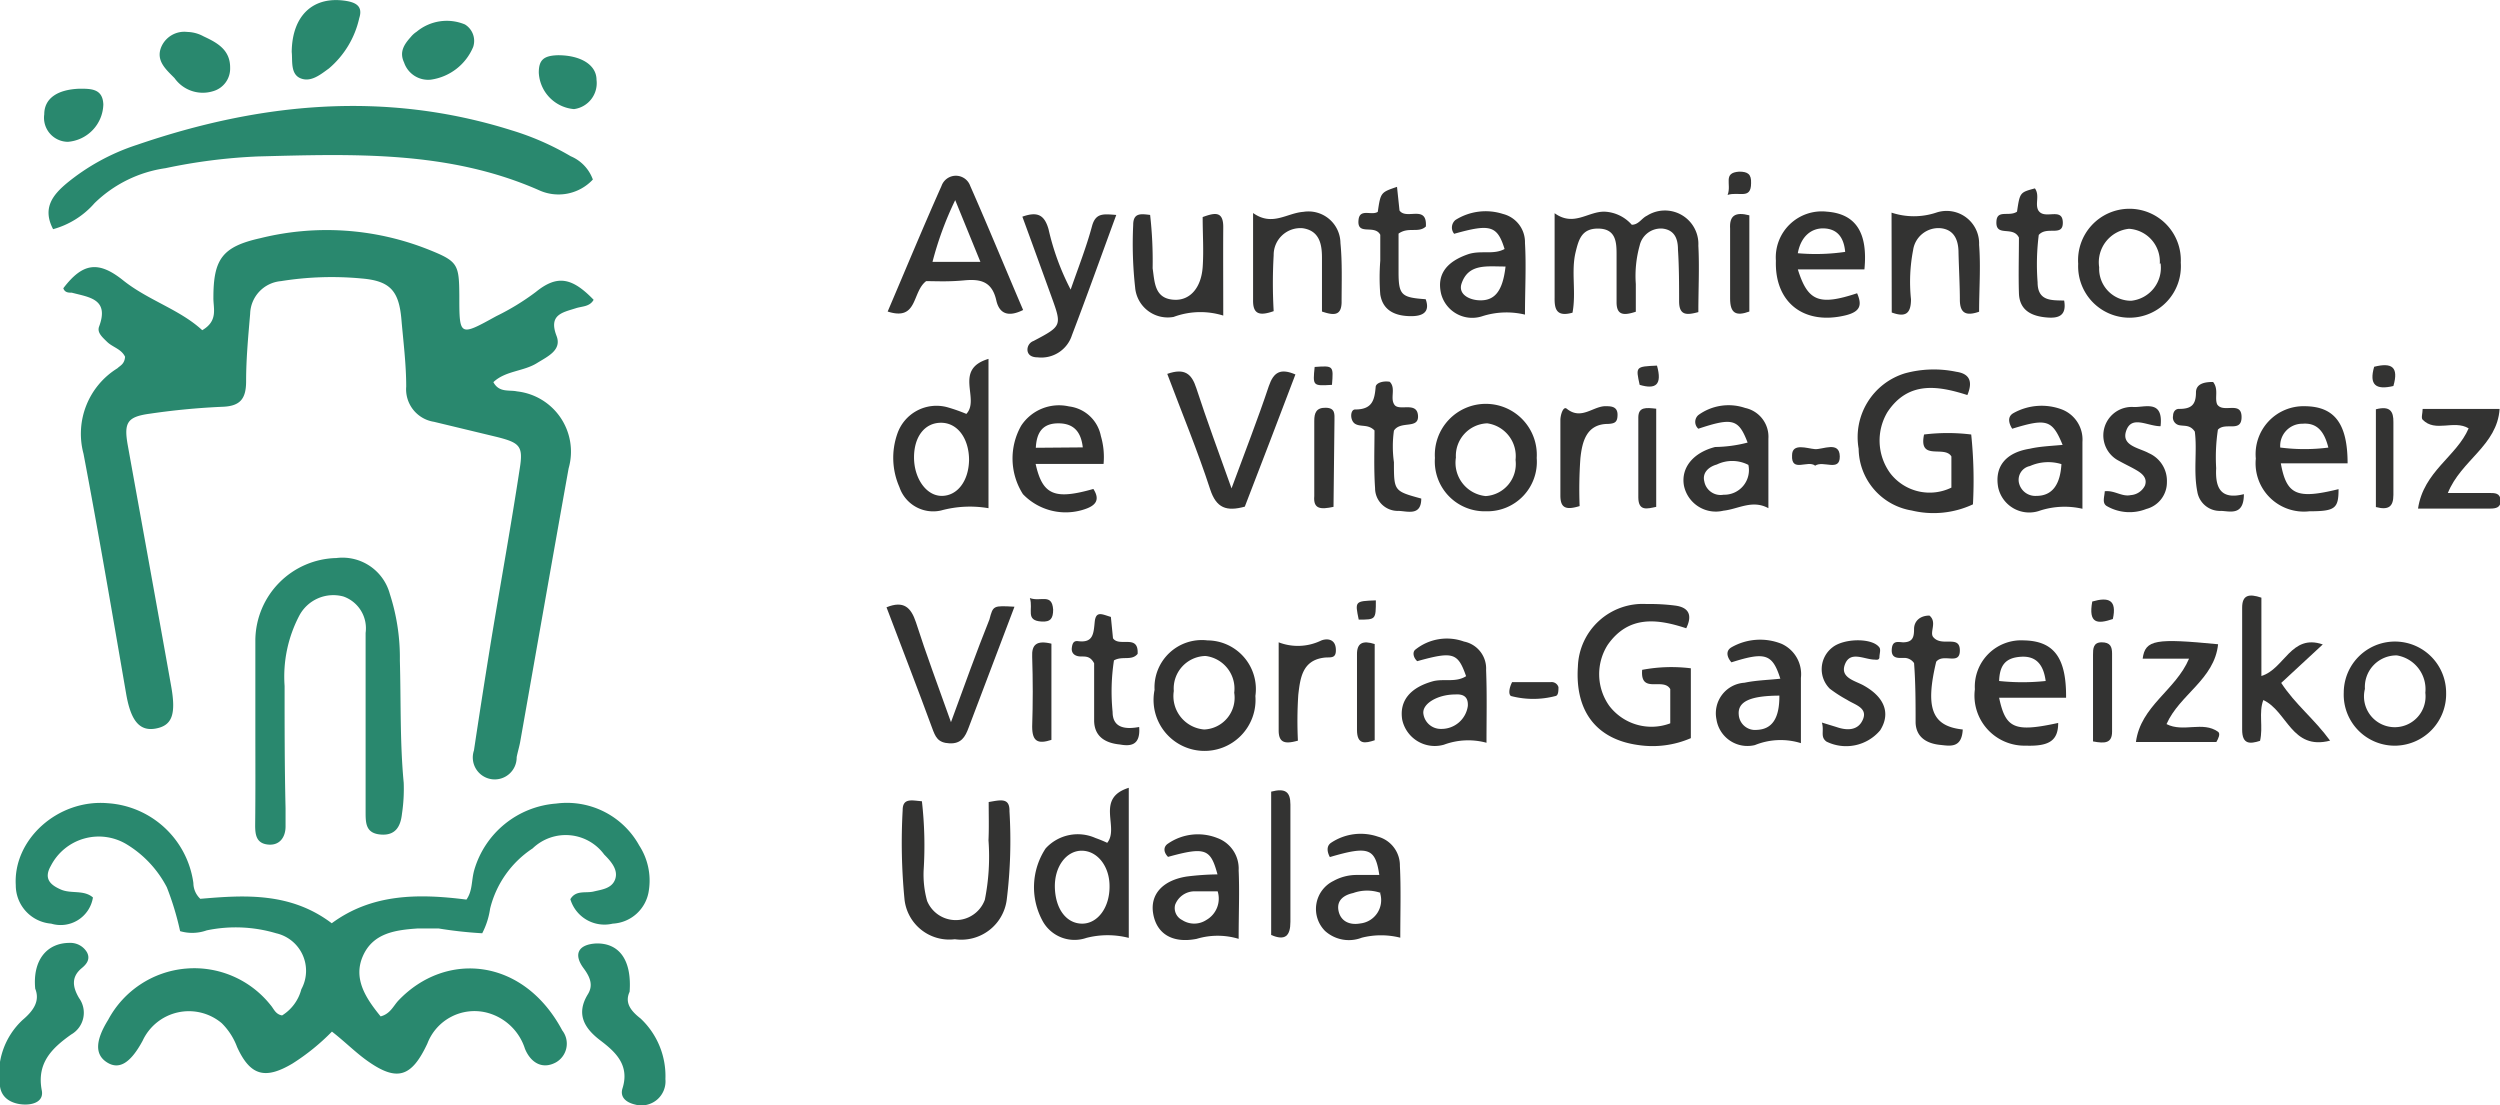 <?xml version="1.0" encoding="UTF-8"?>
<svg xmlns="http://www.w3.org/2000/svg" viewBox="0 0 129.92 57.45">
  <defs>
    <style>.cls-1{fill:#29886e;}.cls-2{fill:#333332;}</style>
  </defs>
  <title>logo-ayto-vitoria</title>
  <g id="Capa_2" data-name="Capa 2">
    <g id="Capa_1-2" data-name="Capa 1">
      <g id="OJsA6C">
        <path class="cls-1" d="M6.5,18.54c-.2-.41-.64-.49-.93-.77s-.53-.5-.42-.8c.54-1.44-.52-1.52-1.42-1.76-.17,0-.36,0-.44-.23,1-1.31,1.81-1.45,3.11-.41s2.94,1.51,4.11,2.59c.84-.49.57-1.14.58-1.69,0-2,.46-2.65,2.43-3.09a14.32,14.32,0,0,1,8.75.59c1.52.61,1.59.75,1.6,2.39,0,2.13,0,2.13,1.92,1.07a12.49,12.49,0,0,0,2.06-1.26c1.11-.9,1.88-.75,3,.41-.21.37-.6.33-.93.44-.69.22-1.42.33-1,1.43.29.74-.45,1.07-1,1.41-.71.45-1.65.4-2.28,1,.3.56.82.39,1.23.48a3.15,3.15,0,0,1,2.68,4c-.85,4.74-1.68,9.48-2.52,14.23-.05.26-.13.52-.18.78A1.14,1.14,0,1,1,24.63,39q.45-3,.94-6c.48-2.88,1-5.76,1.44-8.65.19-1.17,0-1.34-1.18-1.64l-3.28-.79a1.71,1.71,0,0,1-1.44-1.83c0-1.17-.15-2.34-.25-3.5-.13-1.48-.59-2-2.09-2.12a16.64,16.64,0,0,0-4.17.14A1.75,1.75,0,0,0,13,16.31c-.1,1.17-.21,2.34-.21,3.5,0,.91-.3,1.3-1.24,1.33a36.7,36.7,0,0,0-3.77.36c-1.17.16-1.35.46-1.14,1.64.75,4.16,1.51,8.33,2.25,12.49.27,1.49.06,2.07-.79,2.23s-1.3-.41-1.54-1.78c-.72-4.17-1.43-8.34-2.22-12.5a4,4,0,0,1,1.76-4.44C6.24,19,6.47,18.93,6.5,18.54Z"></path>
        <path class="cls-1" d="M9.36,48.39a14.88,14.88,0,0,0-.69-2.28,5.66,5.66,0,0,0-2.1-2.24A2.8,2.8,0,0,0,2.64,45c-.39.68,0,1,.53,1.23s1.19,0,1.66.41A1.7,1.7,0,0,1,2.66,48,2,2,0,0,1,.82,46C.68,43.63,3,41.53,5.58,41.74a4.81,4.81,0,0,1,4.47,4.15,1.13,1.13,0,0,0,.36.82c2.3-.2,4.69-.35,6.83,1.27,2.09-1.54,4.49-1.55,7-1.23.33-.47.25-1,.41-1.55a4.81,4.81,0,0,1,4.25-3.44,4.29,4.29,0,0,1,4.32,2.18,3.35,3.35,0,0,1,.5,2.33A2,2,0,0,1,31.84,48a1.85,1.85,0,0,1-2.2-1.27c.29-.49.8-.3,1.21-.4s.95-.15,1.12-.64-.22-.93-.57-1.28a2.48,2.48,0,0,0-3.72-.32,5.24,5.24,0,0,0-2.21,3.13,4,4,0,0,1-.41,1.28,21.58,21.58,0,0,1-2.27-.25c-.36,0-.72,0-1.08,0-1.15.08-2.32.23-2.85,1.43s.18,2.23.92,3.14c.5-.13.66-.54.92-.82,2.47-2.6,6.51-2.23,8.52,1.55a1.12,1.12,0,0,1-.33,1.66c-.72.39-1.32,0-1.61-.71a2.82,2.82,0,0,0-2-1.88,2.62,2.62,0,0,0-3.07,1.61c-.82,1.75-1.57,2-3.12.9-.62-.44-1.17-1-1.84-1.52a11.37,11.37,0,0,1-2.05,1.66c-1.43.85-2.2.63-2.88-.86a3.4,3.4,0,0,0-.8-1.24,2.65,2.65,0,0,0-4.11.92c-.64,1.18-1.24,1.53-1.88,1.1S5,54,5.62,53a5.07,5.07,0,0,1,8.44-.77c.17.19.25.48.6.54a2.27,2.27,0,0,0,1-1.36,2,2,0,0,0-1.31-2.91,7.36,7.36,0,0,0-3.61-.15A2.24,2.24,0,0,1,9.36,48.39Z"></path>
        <path class="cls-1" d="M2.76,11.91c-.58-1.1,0-1.79.7-2.38a11.19,11.19,0,0,1,3.65-2C13.52,5.33,20,4.7,26.58,6.77a14.06,14.06,0,0,1,3.08,1.35,2.08,2.08,0,0,1,1.15,1.21A2.44,2.44,0,0,1,28,9.88C23.32,7.82,18.37,8,13.41,8.13a28.9,28.9,0,0,0-4.81.61,6.63,6.63,0,0,0-3.69,1.82A4.4,4.4,0,0,1,2.76,11.91Z"></path>
        <path class="cls-1" d="M13.27,37.84c0-1.53,0-3.06,0-4.6A4.31,4.31,0,0,1,17.48,29a2.55,2.55,0,0,1,2.78,1.87,10.76,10.76,0,0,1,.52,3.46c.06,2.12,0,4.24.2,6.35a8.7,8.7,0,0,1-.09,1.61c-.07.65-.33,1.14-1.1,1.08S19,42.8,19,42.22V41.4c0-2.84,0-5.67,0-8.51A1.75,1.75,0,0,0,17.85,31a2,2,0,0,0-2.3,1,6.82,6.82,0,0,0-.76,3.65c0,2.12,0,4.24.05,6.35,0,.32,0,.64,0,.95,0,.56-.31,1-.91.94s-.67-.49-.67-1C13.28,41.18,13.27,39.51,13.27,37.84Z"></path>
        <path class="cls-2" d="M101.41,25.34V23.72c-.36-.6-1.72.27-1.42-1.14a10,10,0,0,1,2.45,0,23.14,23.14,0,0,1,.09,3.63,4.83,4.83,0,0,1-3.18.32,3.29,3.29,0,0,1-2.76-3.21A3.47,3.47,0,0,1,99,19.4a5.7,5.7,0,0,1,2.66-.08c.71.1.87.52.58,1.21-1.53-.49-3.07-.74-4.15.88a2.88,2.88,0,0,0,.14,3.18A2.58,2.58,0,0,0,101.41,25.34Z"></path>
        <path class="cls-2" d="M81.72,16.25c-.83.23-.94-.18-.93-.78,0-1.39,0-2.79,0-4.39,1,.72,1.73-.1,2.6-.08a2,2,0,0,1,1.41.68c.36,0,.51-.34.79-.47a1.74,1.74,0,0,1,2.67,1.56c.06,1.12,0,2.25,0,3.45-.57.15-1,.21-1-.56s0-1.8-.06-2.7c0-.51-.15-1-.79-1.08a1.13,1.13,0,0,0-1.2.88,5.88,5.88,0,0,0-.2,2V16.2c-.61.2-1,.2-1-.49s0-1.63,0-2.44c0-.62,0-1.36-.91-1.39s-1.06.58-1.22,1.23C81.64,14.12,81.92,15.17,81.72,16.25Z"></path>
        <path class="cls-1" d="M32.72,51.54c-.27.58.07,1,.57,1.39a4.1,4.1,0,0,1,1.29,3.15A1.25,1.25,0,0,1,33,57.4c-.43-.1-.8-.36-.65-.84.38-1.21-.36-1.89-1.15-2.49s-1.3-1.34-.65-2.4c.29-.47.12-.89-.22-1.35-.55-.74-.27-1.24.65-1.29C32.17,49,32.84,49.88,32.72,51.54Z"></path>
        <path class="cls-2" d="M86.8,37.59V35.81c-.36-.63-1.57.29-1.46-1a8.2,8.2,0,0,1,2.53-.08v3.63a5,5,0,0,1-2.72.36C83,38.43,81.84,37,82,34.64a3.37,3.37,0,0,1,3.57-3.25,10.33,10.33,0,0,1,1.48.08c.7.09.92.48.58,1.18-1.51-.5-3-.68-4.08.86a2.84,2.84,0,0,0,.08,3.17A2.76,2.76,0,0,0,86.8,37.59Z"></path>
        <path class="cls-1" d="M1.83,51.38C1.69,49.89,2.44,49,3.62,49a1,1,0,0,1,.9.49c.18.34,0,.6-.27.82-.57.47-.47,1-.14,1.56a1.3,1.3,0,0,1-.41,1.89c-1,.71-1.8,1.48-1.53,2.9.11.54-.37.75-.89.74S.1,57.17,0,56.46A3.85,3.85,0,0,1,1.18,53C1.77,52.5,2.08,52,1.83,51.38Z"></path>
        <path class="cls-2" d="M48.13,14.61c-.75.57-.42,2.09-2,1.58.94-2.2,1.84-4.38,2.8-6.53a.79.79,0,0,1,1.49,0c.94,2.13,1.82,4.28,2.75,6.45-.72.36-1.22.24-1.39-.48-.22-1-.81-1.14-1.67-1.06S48.68,14.61,48.13,14.61Zm2.82-1-1.31-3.21a17.28,17.28,0,0,0-1.18,3.21Z"></path>
        <path class="cls-2" d="M58.66,48.74a4.43,4.43,0,0,0-2.2,0,1.89,1.89,0,0,1-2.31-.94,3.66,3.66,0,0,1,.19-3.71,2.26,2.26,0,0,1,2.59-.54,6.5,6.5,0,0,1,.61.25c.65-.8-.64-2.31,1.12-2.86Zm-1-2.7c0-1-.61-1.81-1.42-1.83s-1.46.82-1.42,1.94S55.44,48,56.24,48,57.69,47.16,57.66,46Z"></path>
        <path class="cls-2" d="M50.22,21.51c.73-.78-.69-2.31,1.15-2.86v7.76a5.71,5.71,0,0,0-2.47.12,1.85,1.85,0,0,1-2.16-1.22,3.77,3.77,0,0,1-.11-2.76,2.15,2.15,0,0,1,2.59-1.39A8.78,8.78,0,0,1,50.22,21.51Zm.14,2.4c0-1.1-.58-1.93-1.44-1.94s-1.42.72-1.42,1.8.63,2,1.44,2S50.34,25,50.36,23.91Z"></path>
        <path class="cls-2" d="M51.38,41.68c.6-.1,1.1-.25,1.08.48a25.06,25.06,0,0,1-.14,4.58,2.38,2.38,0,0,1-2.7,2.07A2.34,2.34,0,0,1,47,46.68a30.46,30.46,0,0,1-.09-4.58c0-.65.49-.5,1-.46A20.38,20.38,0,0,1,48,45.22a5.11,5.11,0,0,0,.18,1.6,1.61,1.61,0,0,0,3-.06,11.46,11.46,0,0,0,.19-3.09C51.4,43,51.38,42.41,51.38,41.68Z"></path>
        <path class="cls-2" d="M60.66,19.43c.91-.32,1.27,0,1.51.74.54,1.66,1.15,3.3,1.83,5.21.71-1.93,1.37-3.61,1.94-5.32.25-.73.61-.93,1.38-.6-.88,2.32-1.76,4.62-2.63,6.87-.95.26-1.48.08-1.8-.9C62.24,23.43,61.43,21.48,60.66,19.43Z"></path>
        <path class="cls-2" d="M52.72,31.53l-2.38,6.28c-.18.49-.39.85-1,.82s-.73-.34-.9-.8c-.77-2.1-1.58-4.18-2.37-6.27.89-.36,1.27,0,1.53.78.53,1.66,1.15,3.3,1.82,5.19.71-1.94,1.32-3.64,2-5.34C51.61,31.46,51.62,31.47,52.72,31.53Z"></path>
        <path class="cls-2" d="M120.71,33.49l-2.16,2c.73,1.12,1.71,1.86,2.54,3-2,.52-2.22-1.53-3.47-2.11-.25.66,0,1.39-.17,2.12-.53.17-.93.19-.93-.58,0-2.11,0-4.23,0-6.34,0-.66.35-.74,1-.52v4.07C118.72,34.77,119.06,32.92,120.71,33.49Z"></path>
        <path class="cls-2" d="M90.82,23c-.47-1.23-.78-1.31-2.56-.72a.47.47,0,0,1,0-.71,2.67,2.67,0,0,1,2.43-.37,1.53,1.53,0,0,1,1.21,1.6c0,1.16,0,2.32,0,3.61-.84-.46-1.57.05-2.34.13a1.69,1.69,0,0,1-2.05-1.31c-.16-.93.49-1.71,1.62-2A7.09,7.09,0,0,0,90.82,23Zm0,1.14a1.83,1.83,0,0,0-1.6,0c-.4.11-.77.41-.65.88a.86.86,0,0,0,1,.69A1.28,1.28,0,0,0,90.86,24.16Z"></path>
        <path class="cls-2" d="M107.37,36.26h-3.48c.34,1.61.81,1.8,3.07,1.31,0,.92-.47,1.22-1.68,1.18a2.6,2.6,0,0,1-2.65-2.93,2.41,2.41,0,0,1,2.55-2.54C106.73,33.31,107.39,34.17,107.37,36.26Zm-1.06-.87c-.11-.82-.47-1.31-1.28-1.26s-1.11.44-1.14,1.26A11.51,11.51,0,0,0,106.31,35.39Z"></path>
        <path class="cls-2" d="M77.25,38.6a3.62,3.62,0,0,0-2.21.1,1.73,1.73,0,0,1-2.17-1.3c-.16-1,.44-1.68,1.61-2,.56-.14,1.18.08,1.71-.26-.43-1.22-.67-1.3-2.54-.78-.19-.17-.26-.45-.11-.59a2.62,2.62,0,0,1,2.54-.43,1.43,1.43,0,0,1,1.15,1.48C77.28,36.07,77.25,37.28,77.25,38.6Zm-1.63-2.51c-.89,0-1.72.47-1.65,1a.91.91,0,0,0,.93.79,1.38,1.38,0,0,0,1.38-1.19C76.31,36.21,76.05,36.06,75.62,36.09Z"></path>
        <path class="cls-2" d="M122,24.08h-3.47c.3,1.65.84,1.87,3,1.34,0,1-.17,1.15-1.51,1.15a2.51,2.51,0,0,1-2.79-2.74,2.49,2.49,0,0,1,2.54-2.72C121.31,21.12,122,22,122,24.08Zm-3.48-.82a9.79,9.79,0,0,0,2.48,0c-.21-.83-.58-1.3-1.34-1.24A1.15,1.15,0,0,0,118.5,23.26Z"></path>
        <path class="cls-2" d="M78.19,12.94c-.38-1.22-.74-1.32-2.62-.79a.51.51,0,0,1,.07-.72,2.94,2.94,0,0,1,2.47-.31,1.51,1.51,0,0,1,1.14,1.51c.07,1.2,0,2.41,0,3.72a4.13,4.13,0,0,0-2.24.09,1.67,1.67,0,0,1-2.12-1.18c-.23-1,.28-1.67,1.44-2.06C77,13,77.62,13.25,78.19,12.94Zm0,.91c-.94,0-1.89-.16-2.24.9-.16.51.33.8.83.85C77.65,15.68,78.09,15.17,78.24,13.85Z"></path>
        <path class="cls-2" d="M57.35,24.11H53.82c.36,1.63,1,1.87,3,1.3.36.56.13.86-.44,1.05a3.08,3.08,0,0,1-3.22-.78,3.45,3.45,0,0,1-.09-3.56,2.35,2.35,0,0,1,2.48-1,1.92,1.92,0,0,1,1.66,1.54A3.88,3.88,0,0,1,57.35,24.11Zm-1.08-.86C56.18,22.44,55.8,22,55,22s-1.13.45-1.17,1.27Z"></path>
        <path class="cls-2" d="M92.52,35.27c-.41-1.29-.78-1.41-2.54-.85-.24-.27-.31-.6,0-.78a3,3,0,0,1,2.61-.18,1.73,1.73,0,0,1,1,1.77c0,1.07,0,2.15,0,3.39a3.55,3.55,0,0,0-2.39.1,1.63,1.63,0,0,1-2-1.34,1.59,1.59,0,0,1,1.46-1.9C91.27,35.35,91.9,35.34,92.52,35.27Zm0,.88c-1.55,0-2.23.3-2.16,1a.85.85,0,0,0,.94.78C92.08,37.9,92.48,37.35,92.47,36.15Z"></path>
        <path class="cls-2" d="M96.89,14H93.43c.52,1.67,1.11,1.89,3.08,1.24.27.62.16.95-.57,1.14-2.17.54-3.72-.64-3.65-2.83A2.39,2.39,0,0,1,94.94,11C96.42,11.11,97.08,12.06,96.89,14Zm-3.46-.84a10.62,10.62,0,0,0,2.46-.07c-.07-.78-.43-1.19-1.09-1.22S93.59,12.28,93.43,13.15Z"></path>
        <path class="cls-2" d="M108,13.71a2.67,2.67,0,1,1,5.33-.06,2.67,2.67,0,1,1-5.33.06Zm4.24,0a1.71,1.71,0,0,0-1.6-1.82,1.75,1.75,0,0,0-1.55,2,1.66,1.66,0,0,0,1.66,1.74A1.72,1.72,0,0,0,112.28,13.68Z"></path>
        <path class="cls-2" d="M64.37,48.79a3.77,3.77,0,0,0-2.18,0c-1.27.25-2.08-.27-2.26-1.3s.52-1.75,1.75-1.94a14,14,0,0,1,1.59-.11c-.36-1.34-.64-1.44-2.57-.91-.23-.23-.26-.52,0-.69a2.74,2.74,0,0,1,2.56-.29,1.69,1.69,0,0,1,1.11,1.68C64.42,46.32,64.37,47.44,64.37,48.79Zm-1.09-2.47c-.43,0-.82,0-1.21,0a1.08,1.08,0,0,0-1,.7.69.69,0,0,0,.36.79,1.15,1.15,0,0,0,1.26,0A1.28,1.28,0,0,0,63.28,46.32Z"></path>
        <path class="cls-2" d="M55.64,15.05c.41-1.18.82-2.22,1.11-3.3.19-.7.6-.63,1.26-.58-.79,2.15-1.52,4.2-2.3,6.24a1.67,1.67,0,0,1-1.79,1.16c-.23,0-.47-.07-.52-.33a.48.48,0,0,1,.31-.52c1.48-.78,1.48-.79.93-2.31s-1-2.76-1.51-4.15c.76-.27,1.14-.12,1.36.65A13,13,0,0,0,55.64,15.05Z"></path>
        <path class="cls-2" d="M77.23,26.57a2.59,2.59,0,0,1-2.66-2.77,2.65,2.65,0,1,1,5.29,0A2.57,2.57,0,0,1,77.23,26.57Zm1.53-2.67A1.72,1.72,0,0,0,77.29,22a1.69,1.69,0,0,0-1.63,1.78,1.74,1.74,0,0,0,1.55,2A1.67,1.67,0,0,0,78.76,23.9Z"></path>
        <path class="cls-2" d="M107.19,23.12c-.54-1.31-.83-1.39-2.62-.84-.19-.3-.26-.64.08-.82a3,3,0,0,1,2.48-.19,1.68,1.68,0,0,1,1.09,1.7c0,1.12,0,2.23,0,3.47a4.15,4.15,0,0,0-2.19.09,1.65,1.65,0,0,1-2.19-1.21c-.19-1.07.39-1.8,1.64-2C106,23.2,106.54,23.18,107.19,23.12Zm-.06,1a2.34,2.34,0,0,0-1.64.1.73.73,0,0,0-.56.91.87.87,0,0,0,.9.64C106.62,25.77,107.07,25.23,107.13,24.09Z"></path>
        <path class="cls-2" d="M72.77,48.73a4.09,4.09,0,0,0-2,0,1.85,1.85,0,0,1-1.91-.35,1.62,1.62,0,0,1,.44-2.6,2.48,2.48,0,0,1,1.16-.31h1.22c-.21-1.4-.56-1.52-2.57-.93-.14-.26-.19-.57.06-.74a2.77,2.77,0,0,1,2.44-.32A1.55,1.55,0,0,1,72.75,45C72.81,46.18,72.77,47.39,72.77,48.73Zm-1-2.32a2.13,2.13,0,0,0-1.45,0c-.47.1-.87.37-.76.92s.58.76,1.13.66A1.22,1.22,0,0,0,71.72,46.41Z"></path>
        <path class="cls-2" d="M121.8,36a2.66,2.66,0,1,1,5.32,0,2.68,2.68,0,0,1-2.58,2.75A2.65,2.65,0,0,1,121.8,36Zm4.24,0a1.78,1.78,0,0,0-1.48-1.94,1.64,1.64,0,0,0-1.66,1.74,1.6,1.6,0,1,0,3.14.2Z"></path>
        <path class="cls-2" d="M62.75,33.28a2.53,2.53,0,0,1,2.49,2.89A2.65,2.65,0,1,1,60,35.85,2.46,2.46,0,0,1,62.75,33.28ZM64.14,36a1.71,1.71,0,0,0-1.49-1.91A1.69,1.69,0,0,0,61,35.91a1.74,1.74,0,0,0,1.58,2A1.65,1.65,0,0,0,64.14,36Z"></path>
        <path class="cls-2" d="M63.57,16.4a4,4,0,0,0-2.58.07,1.7,1.7,0,0,1-2-1.54,20.61,20.61,0,0,1-.1-3.24c0-.64.4-.58.88-.52a21.32,21.32,0,0,1,.13,2.77c.11.74.09,1.63,1.2,1.64.76,0,1.32-.63,1.4-1.69.06-.85,0-1.71,0-2.61.61-.22,1.08-.34,1.07.54C63.56,13.26,63.57,14.7,63.57,16.4Z"></path>
        <path class="cls-2" d="M68.7,16.19c0-.93,0-1.87,0-2.8,0-.68-.12-1.4-1-1.53a1.39,1.39,0,0,0-1.51,1.4,25.71,25.71,0,0,0,0,2.91c-.76.27-1.08.14-1.07-.57,0-1.44,0-2.88,0-4.53,1,.71,1.75,0,2.61-.06a1.66,1.66,0,0,1,1.93,1.62c.1,1,.06,2.07.06,3.1C69.7,16.43,69.29,16.39,68.7,16.19Z"></path>
        <path class="cls-2" d="M125.66,26.43c.29-1.94,2-2.7,2.63-4.17-.77-.46-1.73.23-2.39-.45-.09-.09,0-.34,0-.56h4c-.13,1.91-2,2.66-2.69,4.37.78,0,1.47,0,2.17,0,.27,0,.55,0,.57.38s-.25.43-.54.43Z"></path>
        <path class="cls-2" d="M98.3,11.05a3.68,3.68,0,0,0,2.32,0,1.69,1.69,0,0,1,2.23,1.67c.09,1.16,0,2.32,0,3.48-.69.24-1,.07-1-.63s-.05-1.62-.07-2.43c0-.63-.2-1.2-.92-1.28A1.33,1.33,0,0,0,99.42,13a8.71,8.71,0,0,0-.11,2.55c0,.76-.29.95-1,.69Z"></path>
        <path class="cls-2" d="M115.18,38.56H111c.25-1.88,2.06-2.68,2.76-4.33h-2.41c.13-1,.7-1.06,3.92-.75-.19,1.83-2,2.61-2.68,4.15.88.45,1.88-.17,2.68.4C115.4,38.13,115.29,38.37,115.18,38.56Z"></path>
        <path class="cls-2" d="M116.61,25.68c0,1.13-.71.89-1.18.87a1.19,1.19,0,0,1-1.24-1c-.21-1.06,0-2.14-.13-3.12-.24-.36-.53-.28-.79-.33a.41.41,0,0,1-.34-.49c0-.19.11-.37.32-.36.6,0,.87-.19.87-.85,0-.48.48-.55.89-.55.3.38.07.82.21,1.16.31.49,1.26-.2,1.27.65s-.84.25-1.23.67a9.59,9.59,0,0,0-.09,2C115.12,25.29,115.36,26,116.61,25.68Z"></path>
        <path class="cls-2" d="M71.43,22.37c-.33-.34-.71-.17-1-.34s-.27-.76,0-.75c.9,0,1-.51,1.06-1.16,0-.22.39-.34.73-.28.34.33,0,.86.25,1.2s1.16-.19,1.22.55-.91.25-1.25.79a5.88,5.88,0,0,0,0,1.64c0,1.5,0,1.5,1.42,1.89,0,.91-.7.66-1.17.64a1.18,1.18,0,0,1-1.23-1.18C71.39,24.35,71.43,23.31,71.43,22.37Z"></path>
        <path class="cls-2" d="M102,37.91c-.05,1-.68.85-1.18.8-.67-.07-1.24-.38-1.27-1.15,0-1,0-2.07-.08-3.1a.62.62,0,0,0-.48-.27c-.29,0-.7.07-.68-.42s.3-.41.58-.39c.52,0,.58-.28.58-.69s.31-.7.8-.7c.41.34,0,.86.19,1.11.44.55,1.38-.13,1.39.69s-.85.13-1.23.6C100.05,36.78,100.38,37.74,102,37.91Z"></path>
        <path class="cls-2" d="M57.73,32.06l.11,1.11c.33.48,1.34-.24,1.28.81-.31.38-.79.09-1.23.34A10.7,10.7,0,0,0,57.82,37c0,.85.69.91,1.38.78.08,1-.5,1-1,.91-.73-.07-1.32-.39-1.34-1.22,0-1,0-2.06,0-3-.23-.44-.53-.33-.78-.36s-.41-.18-.38-.44.11-.38.33-.35c.79.1.8-.4.86-1S57.28,31.93,57.73,32.06Z"></path>
        <path class="cls-1" d="M15.16,2.7C15.18.78,16.3-.23,18,.05c.53.09.86.3.67.89a4.79,4.79,0,0,1-1.58,2.62c-.43.31-.93.73-1.47.51S15.21,3.14,15.16,2.7Z"></path>
        <path class="cls-2" d="M72.6,9.71l.13,1.23c.36.51,1.44-.33,1.37.83-.38.36-.9,0-1.42.37,0,.63,0,1.34,0,2,0,1.21.16,1.32,1.41,1.41.26.72-.23.88-.75.88-.76,0-1.47-.24-1.61-1.13a11.3,11.3,0,0,1,0-1.75c0-.49,0-1,0-1.35-.3-.56-1.22.08-1.13-.77.06-.62.68-.21,1-.42C71.75,10,71.75,10,72.6,9.71Z"></path>
        <path class="cls-2" d="M112.28,22.15c-.68,0-1.49-.58-1.78.22s.67.9,1.17,1.18a1.57,1.57,0,0,1,.94,1.5,1.43,1.43,0,0,1-1.07,1.4,2.36,2.36,0,0,1-2.07-.16c-.24-.16-.1-.49-.09-.76.51-.06.89.3,1.35.2a.89.89,0,0,0,.74-.5c.13-.37-.12-.6-.4-.77s-.63-.33-.95-.51a1.48,1.48,0,0,1,.74-2.8C111.43,21.19,112.44,20.73,112.28,22.15Z"></path>
        <path class="cls-2" d="M94.68,37.55l.75.23c.57.2,1.15.19,1.39-.41s-.45-.75-.83-1a6.92,6.92,0,0,1-.9-.58,1.43,1.43,0,0,1,.13-2.14c.6-.49,2.09-.51,2.45,0,.08.12,0,.34,0,.5s-.16.14-.23.13c-.55,0-1.28-.48-1.56.24s.56.86,1,1.12c1.06.6,1.38,1.44.83,2.31a2.31,2.31,0,0,1-2.79.59C94.58,38.29,94.81,38,94.68,37.55Z"></path>
        <path class="cls-2" d="M104.82,11c.15-1,.15-1,.93-1.21.26.36,0,.79.17,1.13.31.54,1.25-.18,1.28.62s-.82.18-1.25.67a12.23,12.23,0,0,0-.06,2.46c0,1,.74.93,1.38.95.15.84-.37.92-.88.88-.77-.06-1.44-.34-1.47-1.26s0-2.05,0-2.89c-.31-.64-1.22,0-1.17-.84C103.78,10.87,104.41,11.28,104.82,11Z"></path>
        <path class="cls-1" d="M9.73,1.66a1.84,1.84,0,0,1,.85.23c.71.33,1.39.7,1.38,1.64a1.22,1.22,0,0,1-.89,1.21,1.8,1.8,0,0,1-2-.68c-.43-.44-1-.91-.68-1.64A1.3,1.3,0,0,1,9.73,1.66Z"></path>
        <path class="cls-1" d="M22.39,4.14A1.32,1.32,0,0,1,21,3.25c-.26-.55,0-.94.35-1.33a1.29,1.29,0,0,1,.3-.27,2.45,2.45,0,0,1,2.51-.38,1,1,0,0,1,.43,1.17A2.81,2.81,0,0,1,22.39,4.14Z"></path>
        <path class="cls-2" d="M66.06,41.14c.73-.19,1,0,1,.67q0,3,0,6.09c0,.75-.28,1-1,.69Z"></path>
        <path class="cls-2" d="M82.09,26.3c-.72.22-1,.1-1-.55,0-1.31,0-2.61,0-3.92,0-.27.15-.74.33-.59.78.63,1.4-.18,2.08-.13.28,0,.56.05.56.44s-.14.46-.49.48c-1.13,0-1.35.93-1.44,1.79A22.65,22.65,0,0,0,82.09,26.3Z"></path>
        <path class="cls-2" d="M67.45,38.49c-.64.18-1,.14-1-.53,0-1.48,0-3,0-4.58a2.77,2.77,0,0,0,2.16-.07c.25-.13.77-.17.81.4s-.3.42-.63.47c-1.12.15-1.22,1.08-1.32,1.92A21,21,0,0,0,67.45,38.49Z"></path>
        <path class="cls-1" d="M29,2.87c1.16,0,2,.49,2,1.28a1.36,1.36,0,0,1-1.17,1.52A2,2,0,0,1,28,3.77C28,3.11,28.26,2.89,29,2.87Z"></path>
        <path class="cls-1" d="M3.53,7.37A1.25,1.25,0,0,1,2.3,5.94c0-.81.66-1.29,1.84-1.33.6,0,1.2,0,1.23.82A2,2,0,0,1,3.53,7.37Z"></path>
        <path class="cls-2" d="M54.64,33.45v5c-.68.22-1,.11-1-.69q.06-1.81,0-3.63C53.61,33.51,53.86,33.26,54.64,33.45Z"></path>
        <path class="cls-2" d="M69.3,26.34c-.66.14-1.06.13-1-.56,0-1.3,0-2.61,0-3.91,0-.41.1-.69.6-.68s.45.34.45.65Z"></path>
        <path class="cls-2" d="M71.44,33.47v5c-.49.16-.92.25-.92-.54,0-1.3,0-2.61,0-3.91C70.51,33.41,70.82,33.27,71.44,33.47Z"></path>
        <path class="cls-2" d="M108.77,38.53c0-1.54,0-3,0-4.5,0-.3,0-.65.45-.65s.54.23.54.59c0,1.35,0,2.7,0,4.05C109.76,38.62,109.4,38.65,108.77,38.53Z"></path>
        <path class="cls-2" d="M123.47,21.27c.73-.19.92.1.91.67q0,1.89,0,3.78c0,.62-.26.8-.91.63Z"></path>
        <path class="cls-2" d="M86.07,21.24v5.1c-.47.1-.92.24-.93-.48,0-1.39,0-2.79,0-4.18C85.15,21.14,85.54,21.18,86.07,21.24Z"></path>
        <path class="cls-2" d="M90.91,11.19v5c-.69.25-1,.1-1-.68,0-1.21,0-2.42,0-3.63C89.87,11.2,90.18,11,90.91,11.19Z"></path>
        <path class="cls-2" d="M78.58,35.45h2a.37.37,0,0,1,.41.26c0,.17,0,.43-.15.46a4.56,4.56,0,0,1-2.32,0C78.38,36.07,78.43,35.75,78.58,35.45Z"></path>
        <path class="cls-2" d="M94.33,24.2c-.38-.31-1.25.38-1.2-.54,0-.66.79-.35,1.19-.32s1.28-.44,1.29.38S94.75,23.91,94.33,24.2Z"></path>
        <path class="cls-2" d="M71.5,31.2c0,1,0,1-.89,1C70.41,31.24,70.41,31.24,71.5,31.2Z"></path>
        <path class="cls-2" d="M123.38,19.06c.91-.23,1.29,0,1,1C123.46,20.28,123.11,20,123.38,19.06Z"></path>
        <path class="cls-2" d="M108.73,31.26c.86-.25,1.29-.08,1.07.91C109,32.44,108.52,32.42,108.73,31.26Z"></path>
        <path class="cls-2" d="M86.11,19c.28,1-.06,1.25-.9,1C85,19.05,85,19.05,86.11,19Z"></path>
        <path class="cls-2" d="M69.22,20c-1,.06-1,.06-.9-.93C69.3,19,69.3,19,69.22,20Z"></path>
        <path class="cls-2" d="M89.78,10.13c.22-.56-.27-1.15.6-1.21.45,0,.64.13.62.6C91,10.39,90.37,9.94,89.78,10.13Z"></path>
        <path class="cls-2" d="M53.52,31.08c.56.21,1.15-.27,1.21.6,0,.45-.13.65-.6.62C53.26,32.25,53.71,31.67,53.52,31.08Z"></path>
      </g>
    </g>
  </g>
</svg>
